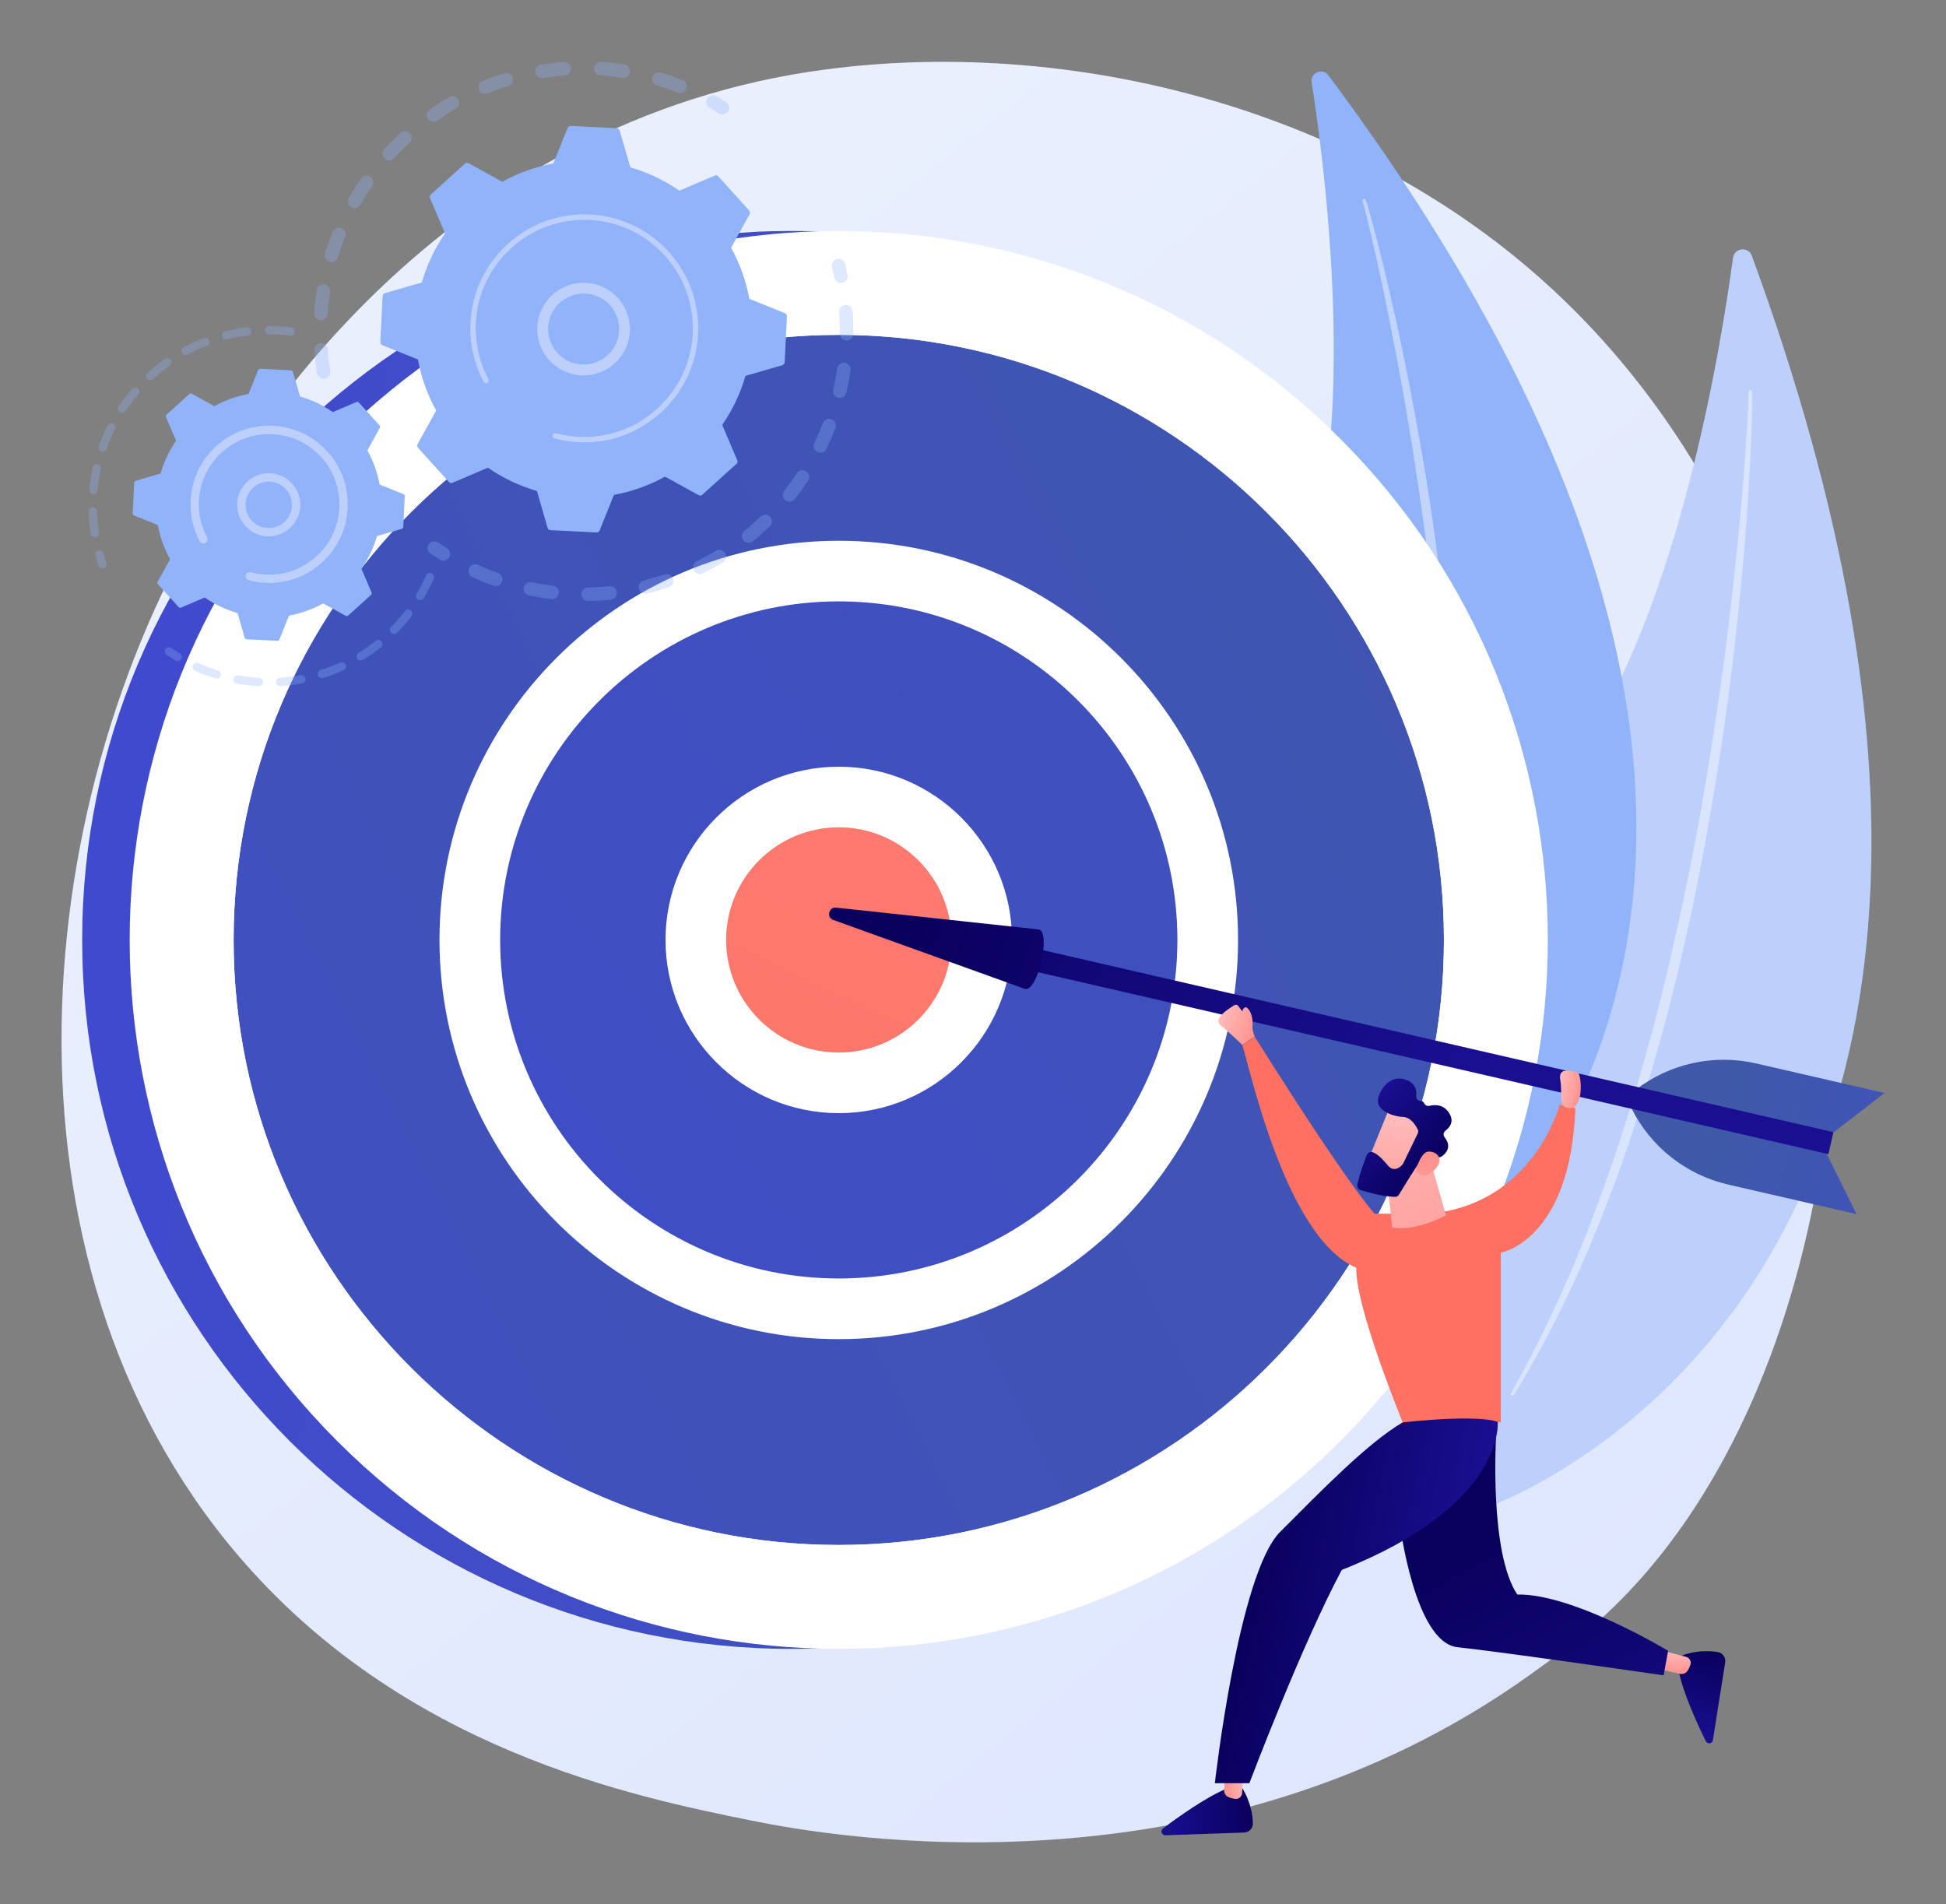 <svg xmlns="http://www.w3.org/2000/svg" width="511" height="500" viewBox="0 0 511 500" fill="none"><rect x="0" y="0" width="511" height="500" fill="#808080" stroke="none"/><g clip-path="url(#clip0_195_693)"><path d="M427.662 417.997C418.109 428.049 409.057 434.545 401.909 439.671C317.92 499.917 218.549 482.367 197.422 478.076C166.225 471.747 105.951 459.508 62.362 408.245C-3.591 330.717 6.68 208.573 57.836 127.939C67.188 113.195 116.606 31.325 217.063 18.201C277.854 10.252 348.717 26.282 400.039 69.263C507.76 159.481 500.078 341.771 427.662 417.997Z" fill="url(#paint0_linear_195_693)"></path><path d="M460.012 67.159C459.094 64.654 455.436 65.055 455.069 67.693C451.628 93.207 440.489 159.798 414.352 197.986C371.781 260.152 350.854 354.345 389.567 396.173C389.567 396.173 559.917 339.5 460.012 67.159Z" fill="#BDD0FB"></path><path opacity="0.43" d="M460.079 102.859C460.129 103.677 460.112 104.345 460.112 105.063L460.079 107.2L459.979 111.475C459.895 114.313 459.762 117.169 459.628 120.007C459.344 125.685 458.993 131.379 458.593 137.056C457.774 148.41 456.639 159.748 455.336 171.053C454.05 182.374 452.447 193.645 450.61 204.883C448.756 216.12 446.752 227.341 444.38 238.479C439.67 260.77 433.741 282.828 426.276 304.385C422.435 315.122 418.31 325.758 413.567 336.128C408.757 346.463 403.513 356.599 397.534 366.317C397.4 366.534 397.133 366.601 396.916 366.467C396.715 366.334 396.649 366.067 396.766 365.866C402.327 355.965 407.354 345.779 411.863 335.376C416.406 324.99 420.331 314.337 423.988 303.6C427.629 292.863 430.852 281.976 433.808 271.023C436.764 260.069 439.27 248.998 441.708 237.911C446.501 215.719 450.108 193.278 453.081 170.769C454.551 159.514 455.787 148.21 456.839 136.906C457.373 131.245 457.841 125.584 458.259 119.924L458.81 111.425L459.044 107.167L459.127 105.046C459.144 104.345 459.177 103.593 459.16 102.992V102.892C459.16 102.642 459.361 102.441 459.595 102.441C459.862 102.441 460.062 102.625 460.079 102.859Z" fill="white"></path><path d="M348.817 19.754C347.297 17.716 344.04 19.069 344.424 21.59C348.232 45.919 356.182 110.039 342.637 152.184C320.559 220.796 327.072 312.884 373.985 340.686C373.985 340.686 514.741 242.236 348.817 19.754Z" fill="#91B3FA"></path><path opacity="0.43" d="M358.62 52.465C358.888 53.199 359.055 53.817 359.255 54.485L359.823 56.456L360.892 60.396C361.593 63.034 362.244 65.673 362.912 68.311C364.215 73.604 365.434 78.897 366.62 84.224C368.958 94.861 371.012 105.564 372.916 116.284C374.82 127.004 376.44 137.791 377.81 148.594C379.179 159.398 380.398 170.235 381.267 181.105C383.037 202.829 383.605 224.686 382.653 246.477C382.052 257.364 381.167 268.251 379.664 279.054C378.077 289.841 376.023 300.578 373.2 311.114C373.133 311.348 372.9 311.482 372.666 311.431C372.432 311.365 372.298 311.148 372.348 310.914C374.753 300.311 376.574 289.607 377.86 278.837C379.179 268.067 379.881 257.23 380.298 246.393C380.716 235.556 380.682 224.686 380.415 213.849C380.148 202.996 379.413 192.159 378.628 181.339C376.975 159.681 374.152 138.125 370.745 116.668C369.025 105.948 367.071 95.245 364.95 84.591C363.898 79.265 362.796 73.938 361.61 68.628L359.789 60.68L358.837 56.723L358.336 54.752C358.169 54.101 357.986 53.416 357.819 52.865L357.785 52.765C357.718 52.532 357.835 52.298 358.069 52.214C358.303 52.131 358.537 52.248 358.62 52.465Z" fill="white"></path><path d="M207.777 432.975C310.612 432.975 393.976 349.626 393.976 246.811C393.976 143.995 310.612 60.647 207.777 60.647C104.942 60.647 21.578 143.995 21.578 246.811C21.578 349.626 104.942 432.975 207.777 432.975Z" fill="url(#paint1_linear_195_693)"></path><path d="M351.911 378.449C424.625 305.748 424.625 187.877 351.911 115.176C279.196 42.475 161.302 42.475 88.588 115.176C15.873 187.877 15.873 305.748 88.588 378.449C161.302 451.15 279.196 451.15 351.911 378.449Z" fill="white"></path><path d="M220.253 405.691C308.016 405.691 379.163 334.558 379.163 246.811C379.163 159.064 308.016 87.931 220.253 87.931C132.489 87.931 61.343 159.064 61.343 246.811C61.343 334.558 132.489 405.691 220.253 405.691Z" fill="url(#paint2_linear_195_693)"></path><path d="M220.253 413.656C128.247 413.656 53.377 338.816 53.377 246.811C53.377 154.806 128.23 79.966 220.253 79.966C312.275 79.966 387.129 154.822 387.129 246.811C387.129 338.799 312.275 413.656 220.253 413.656ZM220.253 87.931C132.623 87.931 61.343 159.197 61.343 246.811C61.343 334.424 132.623 405.691 220.253 405.691C307.883 405.691 379.163 334.424 379.163 246.811C379.163 159.197 307.883 87.931 220.253 87.931Z" fill="white"></path><path d="M220.253 343.675C273.759 343.675 317.135 300.307 317.135 246.811C317.135 193.314 273.759 149.947 220.253 149.947C166.746 149.947 123.37 193.314 123.37 246.811C123.37 300.307 166.746 343.675 220.253 343.675Z" fill="url(#paint3_linear_195_693)"></path><path d="M220.253 351.64C162.45 351.64 115.404 304.619 115.404 246.811C115.404 189.003 162.434 141.998 220.253 141.998C278.055 141.998 325.101 189.02 325.101 246.811C325.101 304.602 278.071 351.64 220.253 351.64ZM220.253 157.911C171.219 157.911 131.337 197.786 131.337 246.811C131.337 295.836 171.219 335.71 220.253 335.71C269.287 335.71 309.169 295.819 309.169 246.811C309.169 197.803 269.287 157.911 220.253 157.911Z" fill="white"></path><path d="M220.252 284.331C240.978 284.331 257.78 267.532 257.78 246.811C257.78 226.089 240.978 209.291 220.252 209.291C199.527 209.291 182.725 226.089 182.725 246.811C182.725 267.532 199.527 284.331 220.252 284.331Z" fill="url(#paint4_linear_195_693)"></path><path d="M220.253 292.296C195.168 292.296 174.759 271.891 174.759 246.811C174.759 221.731 195.168 201.326 220.253 201.326C245.337 201.326 265.746 221.731 265.746 246.811C265.746 271.891 245.337 292.296 220.253 292.296ZM220.253 217.239C203.952 217.239 190.675 230.497 190.675 246.811C190.675 263.125 203.936 276.383 220.253 276.383C236.553 276.383 249.83 263.125 249.83 246.811C249.83 230.514 236.569 217.239 220.253 217.239Z" fill="white"></path><path d="M479.569 302.765L487.518 318.812L453.799 311.047C442.76 308.509 433.424 301.145 428.397 290.993L479.569 302.765Z" fill="url(#paint5_linear_195_693)"></path><path d="M480.688 297.956L494.85 287.002L461.131 279.238C450.092 276.7 438.485 279.238 429.516 286.168L480.688 297.956Z" fill="url(#paint6_linear_195_693)"></path><path d="M481.439 297.288L480.12 303.066L261.27 252.688L262.606 246.911L481.439 297.288Z" fill="url(#paint7_linear_195_693)"></path><path d="M272.761 244.056C276.084 244.824 272.477 260.453 269.17 259.685L218.816 241.568C216.963 240.9 217.597 238.128 219.568 238.328L272.761 244.056Z" fill="url(#paint8_linear_195_693)"></path><path d="M326.17 469.493C326.17 469.493 328.859 473.367 328.993 478.81C329.026 480.096 327.991 481.148 326.705 481.198L306.012 481.916C305.044 481.95 304.609 480.714 305.378 480.13C309.202 477.241 316.718 471.847 322.212 469.627L326.17 469.493Z" fill="url(#paint9_linear_195_693)"></path><path d="M326.688 462.897L326.154 470.846C326.087 471.731 325.335 472.432 324.433 472.365C323.899 472.315 323.248 472.181 322.529 471.864C321.845 471.564 321.427 470.862 321.461 470.111L321.828 460.51L326.688 462.897Z" fill="url(#paint10_linear_195_693)"></path><path d="M441.424 434.812C441.424 434.812 445.733 432.908 451.11 433.81C452.38 434.027 453.215 435.246 453.014 436.498L449.791 456.936C449.641 457.888 448.355 458.088 447.921 457.22C445.816 452.929 441.925 444.53 440.806 438.702L441.424 434.812Z" fill="url(#paint11_linear_195_693)"></path><path d="M435.044 433.042L442.743 435.062C443.612 435.296 444.146 436.181 443.912 437.033C443.762 437.55 443.511 438.168 443.061 438.803C442.626 439.42 441.858 439.687 441.14 439.521L431.787 437.35L435.044 433.042Z" fill="url(#paint12_linear_195_693)"></path><path d="M329.477 272.191C329.477 272.191 328.792 270.588 328.893 269.637C328.993 268.685 329.026 265.729 327.256 264.477C327.256 264.477 326.287 264.527 326.271 265.596C325.135 264.377 325.085 263.342 323.916 264.076C322.747 264.828 318.354 267.483 320.542 269.236C322.73 270.989 326.187 274.345 326.187 274.345L329.477 272.191Z" fill="url(#paint13_linear_195_693)"></path><path d="M367.572 400.097C367.572 400.097 371.48 431.339 382.703 432.524C393.909 433.71 436.848 439.921 436.848 439.921L438.033 433.476C438.033 433.476 413.233 418.448 398.435 418.698C391.037 407.728 392.841 377.421 392.841 377.421L367.572 400.097Z" fill="url(#paint14_linear_195_693)"></path><path d="M413.683 291.027C412.364 325.858 394.093 328.931 394.093 328.931V373.48H368.324C368.324 373.48 355.831 343.057 356.149 332.888C337.56 325.023 328.158 280.106 326.187 274.362C327.106 273.661 327.59 273.694 329.46 272.191C354.796 312.5 360.975 318.695 360.975 318.695H375.288C402.794 316.224 409.558 290.091 409.558 290.091L413.683 291.027Z" fill="url(#paint15_linear_195_693)"></path><path d="M393.292 373.397C393.292 373.397 395.346 395.221 352.341 412.236C341.853 431.789 328.074 468.241 328.074 468.241H319.006C319.006 468.241 325.202 413.188 336.174 402.217C347.147 391.247 359.121 378.907 368.324 373.497C389.617 371.26 393.292 373.397 393.292 373.397Z" fill="url(#paint16_linear_195_693)"></path><path d="M374.954 302.448L379.697 319.146C379.697 319.146 371.597 323.504 365.601 322.318L363.948 307.591L374.954 302.448Z" fill="url(#paint17_linear_195_693)"></path><path d="M365.134 290.325C364.967 290.526 358.503 306.556 358.503 306.556L367.739 310.045L376.106 295.752C376.123 295.752 368.04 287.053 365.134 290.325Z" fill="url(#paint18_linear_195_693)"></path><path d="M372.282 297.639L368.457 305.504C368.407 305.604 368.34 305.704 368.274 305.788C367.823 306.305 366.119 307.958 364.532 306.121C363.096 304.452 361.76 302.949 360.407 302.548C359.806 302.364 359.155 302.682 358.921 303.266C358.336 304.719 357.084 308.025 356.416 311.081C356.282 311.699 356.65 312.316 357.251 312.5C359.071 313.068 362.929 314.136 366.253 314.287C366.704 314.303 367.121 314.086 367.355 313.702C368.491 311.832 371.931 306.138 373.15 304.685C374.286 303.333 376.657 303.65 377.643 303.851C377.96 303.917 378.294 303.851 378.578 303.667C379.53 302.999 381.417 301.246 379.346 298.641C378.912 298.09 379.012 297.305 379.58 296.888C380.682 296.053 381.952 294.516 380.515 292.246C379.062 289.941 376.774 290.025 375.355 290.375C374.77 290.509 374.202 290.208 373.952 289.674C373.818 289.374 373.534 289.106 373.017 289.106C372.315 289.09 371.781 288.438 371.881 287.737C372.065 286.385 371.764 284.631 369.509 283.646C365.501 281.893 362.462 285.6 361.86 288.572C361.259 291.544 365.718 293.197 368.441 293.298C370.511 293.381 371.797 295.585 372.298 296.637C372.449 296.921 372.432 297.305 372.282 297.639Z" fill="url(#paint19_linear_195_693)"></path><path d="M371.747 307.507C371.747 307.507 373 302.381 375.204 302.381C377.392 302.364 379.296 304.385 376.824 307.056C373.735 310.379 371.747 307.507 371.747 307.507Z" fill="url(#paint20_linear_195_693)"></path><path d="M414.552 281.843C414.552 281.843 408.99 279.372 409.709 283.513C410.427 287.654 408.924 290.659 412.097 290.977C415.27 291.294 415.637 284.698 414.552 281.843Z" fill="url(#paint21_linear_195_693)"></path><g opacity="0.3"><path d="M85.058 99.502C84.156 99.553 83.355 98.918 83.221 98C82.904 96.013 82.687 93.992 82.536 91.988C82.47 91.003 83.204 90.168 84.19 90.102C84.207 90.102 84.207 90.102 84.223 90.102C85.192 90.052 86.01 90.786 86.077 91.755C86.211 93.658 86.428 95.579 86.728 97.465C86.879 98.434 86.211 99.335 85.242 99.486C85.175 99.502 85.108 99.502 85.058 99.502ZM84.374 84.057C84.307 84.057 84.24 84.057 84.156 84.057C83.171 83.99 82.436 83.139 82.503 82.17C82.637 80.166 82.854 78.146 83.154 76.159C83.305 75.19 84.207 74.522 85.175 74.673C86.144 74.823 86.812 75.725 86.662 76.693C86.378 78.58 86.16 80.5 86.044 82.404C85.993 83.322 85.259 84.024 84.374 84.057ZM87.129 68.862C86.929 68.879 86.728 68.845 86.528 68.795C85.593 68.511 85.058 67.526 85.342 66.591C85.927 64.671 86.595 62.751 87.33 60.88C87.697 59.962 88.716 59.528 89.634 59.879C90.553 60.246 90.987 61.264 90.636 62.183C89.935 63.953 89.3 65.79 88.749 67.61C88.515 68.328 87.847 68.829 87.129 68.862ZM93.208 54.652C92.874 54.669 92.54 54.602 92.24 54.418C91.388 53.934 91.087 52.849 91.572 51.997C92.557 50.244 93.643 48.524 94.778 46.871C95.329 46.069 96.432 45.852 97.25 46.42C98.052 46.971 98.269 48.073 97.701 48.891C96.615 50.461 95.597 52.097 94.645 53.767C94.344 54.301 93.793 54.619 93.208 54.652ZM102.294 42.145C101.843 42.162 101.375 42.012 101.008 41.678C100.29 41.01 100.239 39.891 100.891 39.173C102.244 37.687 103.68 36.251 105.15 34.882C105.868 34.214 106.987 34.264 107.655 34.982C108.323 35.7 108.273 36.819 107.554 37.487C106.152 38.789 104.782 40.158 103.496 41.561C103.196 41.928 102.745 42.129 102.294 42.145ZM113.934 31.976C113.35 32.01 112.748 31.743 112.381 31.225C111.83 30.424 112.014 29.321 112.832 28.754C114.485 27.602 116.206 26.516 117.942 25.514C118.794 25.03 119.88 25.314 120.364 26.166C120.848 27.017 120.565 28.102 119.713 28.587C118.059 29.538 116.423 30.574 114.853 31.659C114.569 31.86 114.252 31.96 113.934 31.976ZM178.651 24.446C178.4 24.462 178.15 24.412 177.916 24.329C176.145 23.628 174.308 22.993 172.488 22.459C171.553 22.175 171.018 21.19 171.302 20.255C171.586 19.319 172.571 18.785 173.507 19.052C175.427 19.62 177.365 20.288 179.235 21.023C180.154 21.39 180.588 22.409 180.237 23.327C179.953 23.995 179.319 24.412 178.651 24.446ZM127.512 24.629C126.777 24.663 126.059 24.245 125.775 23.527C125.408 22.626 125.842 21.59 126.761 21.223C128.631 20.472 130.535 19.787 132.456 19.203C133.391 18.919 134.393 19.436 134.677 20.371C134.961 21.306 134.443 22.308 133.491 22.592C131.671 23.143 129.85 23.794 128.08 24.512C127.913 24.579 127.713 24.613 127.512 24.629ZM163.72 20.438C163.603 20.438 163.486 20.438 163.369 20.422C161.482 20.138 159.561 19.937 157.657 19.804C156.672 19.737 155.937 18.902 156.004 17.917C156.071 16.932 156.906 16.197 157.891 16.264C159.895 16.397 161.916 16.614 163.904 16.915C164.872 17.065 165.54 17.967 165.39 18.935C165.256 19.77 164.555 20.388 163.72 20.438ZM142.409 20.505C141.508 20.555 140.706 19.921 140.572 19.019C140.422 18.05 141.073 17.149 142.042 16.982C144.029 16.665 146.05 16.431 148.054 16.297C148.071 16.297 148.088 16.297 148.088 16.297C149.056 16.247 149.875 16.982 149.942 17.933C150.008 18.919 149.274 19.754 148.305 19.837C146.401 19.971 144.48 20.188 142.593 20.488C142.543 20.505 142.476 20.505 142.409 20.505Z" fill="#91B3FA"></path><path d="M189.774 30.039C189.423 30.056 189.072 29.973 188.755 29.772C187.97 29.288 187.185 28.82 186.383 28.353C185.531 27.869 185.231 26.783 185.715 25.932C186.199 25.08 187.285 24.78 188.137 25.264C188.972 25.748 189.824 26.249 190.642 26.75C191.477 27.268 191.728 28.37 191.21 29.188C190.876 29.722 190.341 30.023 189.774 30.039Z" fill="#91B3FA"></path></g><g opacity="0.3"><path d="M220.904 74.289C220.052 74.339 219.268 73.754 219.084 72.886C218.9 71.984 218.683 71.083 218.449 70.198C218.199 69.246 218.783 68.278 219.735 68.044C220.687 67.793 221.656 68.378 221.89 69.329C222.123 70.265 222.357 71.216 222.558 72.168C222.758 73.12 222.157 74.072 221.188 74.272C221.088 74.272 220.988 74.289 220.904 74.289Z" fill="#91B3FA"></path><path d="M156.906 157.728C156.087 157.761 155.269 157.795 154.451 157.811C153.465 157.828 152.664 157.043 152.647 156.075C152.63 155.09 153.415 154.288 154.384 154.271C156.288 154.238 158.175 154.121 160.029 153.937C160.998 153.837 161.866 154.555 161.966 155.524C162.066 156.492 161.348 157.377 160.38 157.461C159.244 157.578 158.075 157.678 156.906 157.728ZM145.098 157.327C144.998 157.327 144.898 157.327 144.798 157.31C142.827 157.077 140.856 156.759 138.919 156.359C137.967 156.158 137.332 155.223 137.533 154.271C137.733 153.32 138.668 152.685 139.62 152.885C141.457 153.269 143.345 153.57 145.198 153.787C146.167 153.904 146.869 154.789 146.752 155.757C146.651 156.642 145.933 157.294 145.098 157.327ZM169.599 155.891C168.764 155.941 167.995 155.373 167.778 154.539C167.544 153.587 168.129 152.635 169.081 152.401C170.901 151.967 172.738 151.433 174.509 150.848C175.444 150.548 176.446 151.049 176.747 151.967C177.064 152.902 176.546 153.904 175.628 154.205C173.757 154.822 171.82 155.39 169.899 155.841C169.816 155.874 169.699 155.891 169.599 155.891ZM130.268 153.887C130.051 153.904 129.817 153.871 129.583 153.787C127.713 153.136 125.859 152.385 124.055 151.566C123.17 151.166 122.769 150.114 123.17 149.212C123.571 148.31 124.623 147.926 125.525 148.327C127.228 149.095 128.998 149.813 130.769 150.431C131.687 150.765 132.172 151.767 131.854 152.702C131.604 153.403 130.969 153.854 130.268 153.887ZM183.878 150.715C183.193 150.748 182.525 150.381 182.191 149.73C181.757 148.845 182.124 147.793 182.993 147.358C184.68 146.524 186.333 145.622 187.953 144.637C188.788 144.136 189.89 144.403 190.391 145.238C190.892 146.073 190.625 147.175 189.79 147.676C188.103 148.694 186.333 149.663 184.563 150.531C184.362 150.631 184.112 150.698 183.878 150.715ZM196.688 142.516C196.136 142.549 195.585 142.316 195.218 141.865C194.6 141.097 194.717 139.978 195.485 139.377C196.955 138.191 198.374 136.939 199.727 135.637C200.429 134.952 201.564 134.985 202.232 135.687C202.917 136.388 202.884 137.523 202.182 138.191C200.746 139.561 199.243 140.88 197.706 142.115C197.406 142.366 197.055 142.499 196.688 142.516ZM207.41 131.729C206.992 131.746 206.575 131.629 206.207 131.345C205.439 130.727 205.305 129.625 205.923 128.857C207.092 127.388 208.211 125.852 209.263 124.282C209.815 123.464 210.9 123.247 211.718 123.798C212.537 124.349 212.754 125.451 212.203 126.252C211.101 127.889 209.931 129.508 208.696 131.061C208.378 131.479 207.894 131.696 207.41 131.729ZM215.51 118.855C215.226 118.872 214.925 118.822 214.641 118.672C213.756 118.237 213.389 117.185 213.823 116.3C214.641 114.614 215.409 112.861 216.077 111.107C216.428 110.189 217.464 109.738 218.365 110.089C219.284 110.44 219.735 111.475 219.384 112.376C218.683 114.213 217.881 116.067 217.013 117.837C216.729 118.471 216.144 118.822 215.51 118.855ZM220.603 104.512C220.436 104.512 220.269 104.512 220.102 104.462C219.15 104.245 218.549 103.293 218.783 102.324C219.217 100.504 219.568 98.634 219.835 96.764C219.969 95.796 220.887 95.128 221.839 95.261C222.808 95.395 223.476 96.296 223.342 97.282C223.058 99.235 222.691 101.206 222.24 103.126C222.056 103.944 221.372 104.478 220.603 104.512ZM222.407 89.417C222.374 89.417 222.34 89.417 222.29 89.417C221.305 89.4 220.52 88.599 220.537 87.63C220.553 86.244 220.52 84.842 220.453 83.472C220.42 82.972 220.403 82.471 220.353 81.986C220.286 81.001 221.021 80.166 221.99 80.083C222.975 79.999 223.81 80.751 223.893 81.719C223.927 82.237 223.96 82.771 223.994 83.289C224.06 84.742 224.094 86.211 224.077 87.664C224.077 88.615 223.342 89.367 222.407 89.417Z" fill="#91B3FA"></path><path d="M116.54 147.242C116.189 147.258 115.822 147.175 115.504 146.974C114.686 146.457 113.867 145.922 113.066 145.371C112.264 144.82 112.047 143.718 112.615 142.9C113.166 142.099 114.268 141.882 115.087 142.449C115.838 142.967 116.623 143.485 117.391 143.969C118.226 144.486 118.477 145.589 117.943 146.407C117.625 146.908 117.091 147.208 116.54 147.242Z" fill="#91B3FA"></path></g><path d="M117.892 126.57C118.126 126.837 118.51 126.92 118.828 126.77L128.113 122.813C131.988 125.501 136.314 127.572 140.99 128.924L143.796 138.609C143.896 138.943 144.196 139.193 144.547 139.21L156.639 139.811C156.989 139.828 157.323 139.627 157.457 139.293L161.215 129.943C165.991 129.074 170.501 127.438 174.626 125.15L183.46 130.026C183.778 130.193 184.162 130.16 184.412 129.909L193.398 121.794C193.665 121.56 193.748 121.176 193.598 120.859L189.64 111.575C192.329 107.701 194.4 103.376 195.752 98.701L205.439 95.896C205.773 95.796 206.024 95.495 206.04 95.144L206.641 83.055C206.658 82.704 206.458 82.371 206.124 82.237L196.771 78.48C195.903 73.704 194.266 69.196 191.978 65.072L196.855 56.238C197.022 55.921 196.988 55.537 196.738 55.287L188.621 46.303C188.387 46.036 188.003 45.953 187.686 46.103L178.4 50.06C174.525 47.372 170.2 45.301 165.524 43.949L162.718 34.264C162.618 33.93 162.317 33.68 161.966 33.663L149.875 33.062C149.524 33.045 149.19 33.245 149.056 33.579L145.299 42.93C140.522 43.798 136.013 45.435 131.888 47.722L123.053 42.847C122.736 42.68 122.352 42.713 122.101 42.964L113.116 51.079C112.849 51.312 112.765 51.697 112.916 52.014L116.874 61.298C114.185 65.172 112.114 69.496 110.761 74.172L101.075 76.977C100.741 77.077 100.49 77.378 100.473 77.728L99.872 89.818C99.855 90.168 100.056 90.502 100.39 90.636L109.742 94.393C110.611 99.168 112.247 103.677 114.536 107.801L109.659 116.634C109.492 116.952 109.525 117.336 109.776 117.586L117.892 126.57Z" fill="#91B3FA"></path><path d="M153.85 98.567C147.921 98.868 142.493 94.777 141.307 88.799C139.988 82.22 144.28 75.791 150.86 74.489C154.05 73.855 157.29 74.489 159.996 76.292C162.701 78.096 164.538 80.851 165.173 84.023C166.492 90.603 162.2 97.031 155.62 98.334C155.035 98.467 154.451 98.534 153.85 98.567ZM152.797 77.094C152.347 77.111 151.879 77.177 151.428 77.261C146.384 78.263 143.094 83.189 144.113 88.231C145.115 93.274 150.042 96.564 155.086 95.545C160.129 94.543 163.419 89.617 162.401 84.575C161.916 82.137 160.497 80.016 158.426 78.647C156.739 77.528 154.785 76.994 152.797 77.094Z" fill="#BDD0FB"></path><path d="M155.002 116.117C153.983 116.167 152.964 116.167 151.929 116.117C151.612 116.1 151.278 116.083 150.96 116.05C149.357 115.916 147.77 115.666 146.234 115.282C146.217 115.282 146.184 115.265 146.167 115.265C146.1 115.249 146.05 115.232 145.983 115.215C145.867 115.182 145.75 115.148 145.633 115.132C145.332 115.048 145.115 114.781 145.115 114.48C145.115 114.414 145.115 114.33 145.132 114.263C145.232 113.879 145.616 113.662 146 113.762C147.954 114.28 149.958 114.597 151.996 114.698C162.083 115.198 171.219 110.373 176.68 102.692C179.719 98.417 181.607 93.274 181.891 87.664C181.941 86.679 181.941 85.693 181.891 84.725C181.557 78.196 179.001 72.035 174.559 67.109C169.448 61.465 162.451 58.142 154.852 57.758C139.153 56.973 125.742 69.096 124.957 84.792C124.907 85.76 124.907 86.729 124.957 87.68C125.174 91.838 126.293 95.912 128.264 99.603C128.314 99.703 128.347 99.803 128.347 99.903C128.364 100.17 128.23 100.438 127.98 100.571C127.629 100.755 127.212 100.621 127.011 100.271C124.94 96.397 123.771 92.122 123.537 87.747C123.487 86.745 123.487 85.727 123.537 84.708C124.356 68.228 138.451 55.504 154.918 56.322C162.902 56.723 170.25 60.212 175.611 66.14C180.287 71.3 182.959 77.779 183.31 84.625C183.36 85.643 183.36 86.679 183.31 87.697C182.909 95.679 179.419 103.026 173.49 108.386C168.329 113.078 161.866 115.766 155.002 116.117Z" fill="#BDD0FB"></path><g opacity="0.3"><path d="M26.955 149.279C26.488 149.295 26.037 149.012 25.87 148.544C25.569 147.659 25.285 146.774 25.018 145.872C24.851 145.288 25.185 144.687 25.77 144.52C26.354 144.353 26.955 144.687 27.122 145.271C27.373 146.123 27.64 146.974 27.924 147.826C28.125 148.394 27.824 149.028 27.256 149.229C27.156 149.245 27.056 149.279 26.955 149.279Z" fill="#91B3FA"></path><path d="M24.918 141.097C24.367 141.13 23.866 140.729 23.782 140.162C23.532 138.575 23.381 136.972 23.298 135.369C23.281 135.035 23.265 134.702 23.265 134.351C23.248 133.75 23.749 133.265 24.333 133.215C24.935 133.199 25.436 133.666 25.469 134.284C25.486 134.601 25.486 134.935 25.503 135.253C25.586 136.772 25.736 138.325 25.97 139.828C26.07 140.429 25.653 140.98 25.052 141.08C24.985 141.097 24.951 141.097 24.918 141.097ZM24.584 129.726C24.534 129.726 24.484 129.726 24.434 129.726C23.832 129.675 23.381 129.141 23.448 128.54C23.632 126.603 23.933 124.666 24.333 122.779C24.467 122.195 25.052 121.811 25.636 121.944C26.221 122.078 26.605 122.662 26.471 123.247C26.07 125.05 25.786 126.904 25.619 128.74C25.569 129.291 25.118 129.709 24.584 129.726ZM27.006 118.621C26.872 118.621 26.722 118.605 26.588 118.555C26.02 118.354 25.72 117.72 25.92 117.152C26.571 115.332 27.34 113.512 28.208 111.775C28.475 111.241 29.143 111.007 29.678 111.291C30.212 111.558 30.446 112.226 30.162 112.761C29.327 114.414 28.609 116.134 27.991 117.887C27.841 118.321 27.44 118.588 27.006 118.621ZM32.099 108.436C31.866 108.453 31.648 108.386 31.431 108.252C30.93 107.918 30.797 107.234 31.131 106.733C32.2 105.113 33.385 103.56 34.655 102.091C35.056 101.64 35.74 101.59 36.208 101.974C36.659 102.375 36.726 103.059 36.325 103.527C35.122 104.929 33.987 106.415 32.968 107.952C32.751 108.252 32.433 108.419 32.099 108.436ZM39.515 99.803C39.197 99.82 38.88 99.703 38.646 99.452C38.245 99.001 38.279 98.317 38.713 97.9C40.149 96.597 41.686 95.361 43.256 94.243C43.757 93.892 44.441 94.009 44.775 94.51C45.126 95.011 45.009 95.695 44.508 96.029C43.005 97.098 41.535 98.267 40.166 99.519C39.999 99.703 39.765 99.803 39.515 99.803ZM48.8 93.241C48.383 93.257 47.982 93.057 47.782 92.656C47.498 92.122 47.698 91.454 48.233 91.17C49.936 90.252 51.723 89.434 53.527 88.732C54.095 88.515 54.729 88.799 54.946 89.367C55.163 89.935 54.88 90.569 54.312 90.786C52.592 91.454 50.888 92.222 49.251 93.107C49.118 93.191 48.967 93.241 48.8 93.241ZM59.406 89.15C58.888 89.183 58.42 88.833 58.286 88.315C58.136 87.731 58.504 87.129 59.088 86.979C60.959 86.512 62.896 86.161 64.833 85.927C65.435 85.86 65.986 86.278 66.052 86.879C66.119 87.48 65.702 88.031 65.1 88.098C63.263 88.315 61.41 88.666 59.623 89.1C59.556 89.133 59.489 89.15 59.406 89.15ZM76.407 88.148C76.34 88.148 76.273 88.148 76.207 88.148C74.62 87.948 73 87.831 71.38 87.797C71.13 87.797 70.896 87.781 70.662 87.797C70.061 87.797 69.56 87.313 69.56 86.695C69.56 86.094 70.061 85.576 70.662 85.593C70.912 85.593 71.18 85.593 71.43 85.61C73.117 85.643 74.82 85.76 76.491 85.977C77.092 86.061 77.509 86.595 77.443 87.196C77.359 87.731 76.925 88.131 76.407 88.148Z" fill="#91B3FA"></path></g><g opacity="0.3"><path d="M73.618 180.153C73.017 180.186 72.516 179.736 72.466 179.134C72.432 178.533 72.883 178.016 73.484 177.966C75.305 177.849 77.125 177.615 78.912 177.281C79.497 177.181 80.081 177.565 80.198 178.149C80.315 178.75 79.914 179.318 79.33 179.435C77.442 179.786 75.539 180.036 73.618 180.153ZM68.006 180.17C67.973 180.17 67.923 180.17 67.889 180.17C65.986 180.069 64.065 179.836 62.194 179.502C61.593 179.402 61.209 178.834 61.309 178.233C61.41 177.632 61.994 177.248 62.579 177.348C64.366 177.665 66.203 177.882 68.023 177.982C68.624 178.016 69.092 178.533 69.059 179.134C69.008 179.702 68.558 180.136 68.006 180.17ZM84.607 178.082C84.123 178.099 83.655 177.799 83.505 177.314C83.321 176.747 83.639 176.129 84.223 175.945C85.96 175.394 87.68 174.726 89.334 173.975C89.885 173.724 90.536 173.958 90.787 174.509C91.037 175.06 90.803 175.711 90.252 175.962C88.515 176.747 86.712 177.448 84.891 178.032C84.791 178.066 84.707 178.082 84.607 178.082ZM56.984 178.199C56.867 178.199 56.733 178.183 56.6 178.149C54.779 177.582 52.959 176.914 51.222 176.129C50.671 175.878 50.42 175.227 50.671 174.676C50.921 174.125 51.573 173.875 52.124 174.125C53.777 174.876 55.514 175.511 57.251 176.045C57.836 176.229 58.153 176.83 57.969 177.415C57.836 177.882 57.435 178.183 56.984 178.199ZM94.778 173.44C94.394 173.457 94.01 173.273 93.793 172.923C93.475 172.405 93.642 171.737 94.16 171.42C95.713 170.468 97.216 169.416 98.636 168.281C99.104 167.897 99.805 167.98 100.173 168.465C100.557 168.932 100.473 169.633 99.989 170.001C98.502 171.186 96.916 172.288 95.296 173.29C95.145 173.374 94.962 173.424 94.778 173.44ZM103.546 166.477C103.246 166.494 102.945 166.394 102.728 166.16C102.294 165.743 102.294 165.041 102.711 164.607C103.997 163.305 105.2 161.919 106.319 160.483C106.686 159.999 107.371 159.915 107.855 160.283C108.339 160.65 108.423 161.335 108.055 161.819C106.886 163.322 105.617 164.774 104.281 166.144C104.064 166.344 103.813 166.461 103.546 166.477ZM110.377 157.611C110.176 157.628 109.959 157.578 109.759 157.461C109.241 157.16 109.074 156.475 109.375 155.958C110.31 154.388 111.145 152.752 111.88 151.099C112.13 150.548 112.765 150.297 113.316 150.531C113.867 150.781 114.118 151.416 113.884 151.984C113.116 153.72 112.231 155.44 111.262 157.093C111.078 157.411 110.744 157.594 110.377 157.611Z" fill="#91B3FA"></path><path d="M46.73 173.607C46.512 173.624 46.295 173.574 46.112 173.457C45.31 172.973 44.525 172.455 43.757 171.938C43.256 171.587 43.139 170.919 43.473 170.418C43.824 169.917 44.492 169.8 44.993 170.134C45.711 170.635 46.479 171.119 47.23 171.587C47.748 171.904 47.915 172.572 47.598 173.09C47.414 173.39 47.08 173.591 46.73 173.607Z" fill="#91B3FA"></path></g><path d="M46.913 159.414C47.08 159.598 47.331 159.648 47.548 159.548L53.761 156.893C56.349 158.68 59.255 160.082 62.378 160.984L64.249 167.463C64.316 167.696 64.516 167.847 64.75 167.863L72.833 168.264C73.067 168.281 73.284 168.131 73.368 167.914L75.889 161.652C79.079 161.067 82.102 159.965 84.875 158.446L90.787 161.702C90.987 161.819 91.254 161.785 91.421 161.635L97.434 156.208C97.617 156.041 97.668 155.791 97.567 155.574L94.912 149.362C96.699 146.774 98.102 143.869 99.004 140.746L105.484 138.876C105.717 138.809 105.868 138.609 105.884 138.375L106.285 130.293C106.302 130.06 106.152 129.842 105.935 129.759L99.688 127.238C99.104 124.048 98.001 121.026 96.482 118.254L99.738 112.343C99.855 112.143 99.822 111.876 99.672 111.709L94.244 105.697C94.077 105.514 93.826 105.464 93.609 105.564L87.396 108.202C84.808 106.415 81.902 105.013 78.779 104.111L76.908 97.632C76.841 97.399 76.641 97.248 76.407 97.232L68.324 96.831C68.09 96.814 67.873 96.964 67.79 97.181L65.268 103.443C62.078 104.028 59.055 105.13 56.282 106.649L50.37 103.393C50.17 103.276 49.903 103.31 49.736 103.46L43.723 108.887C43.54 109.054 43.489 109.304 43.59 109.521L46.245 115.733C44.458 118.321 43.055 121.226 42.154 124.349L35.64 126.236C35.406 126.303 35.256 126.503 35.239 126.737L34.838 134.818C34.822 135.052 34.972 135.269 35.189 135.353L41.452 137.874C42.036 141.063 43.139 144.086 44.659 146.858L41.402 152.769C41.285 152.969 41.318 153.236 41.469 153.403L46.913 159.414Z" fill="#91B3FA"></path><path d="M70.979 140.83C69.209 140.913 67.472 140.446 65.969 139.444C64.132 138.208 62.879 136.338 62.445 134.167C61.543 129.692 64.466 125.317 68.942 124.416C73.434 123.531 77.793 126.436 78.695 130.911C79.129 133.082 78.695 135.286 77.459 137.139C76.224 138.976 74.353 140.229 72.182 140.663C71.798 140.763 71.38 140.813 70.979 140.83ZM70.261 126.469C69.961 126.486 69.677 126.52 69.376 126.586C66.086 127.254 63.932 130.46 64.6 133.766C64.917 135.369 65.835 136.739 67.188 137.64C68.541 138.542 70.161 138.859 71.764 138.542C73.368 138.225 74.737 137.306 75.639 135.954C76.541 134.601 76.858 132.965 76.541 131.379C75.956 128.356 73.234 126.319 70.261 126.469Z" fill="#BDD0FB"></path><path d="M71.764 153.052C71.08 153.086 70.378 153.086 69.66 153.052C68.257 152.986 66.854 152.769 65.501 152.418C65.435 152.401 65.385 152.384 65.318 152.368C64.85 152.234 64.533 151.833 64.499 151.366C64.499 151.249 64.499 151.132 64.533 151.032C64.683 150.448 65.284 150.097 65.869 150.264C67.138 150.598 68.441 150.815 69.744 150.865C69.81 150.865 69.894 150.865 69.961 150.882C73.067 151.015 76.09 150.347 78.796 149.012C80.265 148.277 81.651 147.358 82.921 146.24C82.937 146.223 82.937 146.223 82.954 146.206C82.987 146.173 83.021 146.156 83.054 146.123C86.712 142.817 88.866 138.292 89.1 133.366C89.133 132.731 89.133 132.097 89.1 131.462C88.883 127.238 87.23 123.247 84.357 120.057C81.05 116.401 76.524 114.263 71.597 114.013C66.671 113.762 61.944 115.449 58.287 118.755C54.629 122.061 52.475 126.586 52.241 131.512C52.208 132.147 52.208 132.765 52.241 133.382C52.375 136.087 53.109 138.709 54.379 141.097C54.462 141.247 54.496 141.397 54.512 141.564C54.529 141.982 54.329 142.382 53.928 142.583C53.393 142.867 52.725 142.666 52.441 142.132C51.022 139.46 50.203 136.522 50.053 133.499C50.02 132.798 50.02 132.097 50.053 131.395C50.337 125.885 52.725 120.826 56.817 117.119C60.909 113.428 66.186 111.525 71.698 111.809C77.209 112.076 82.269 114.48 85.977 118.571C89.2 122.128 91.037 126.603 91.288 131.329C91.321 132.03 91.321 132.748 91.288 133.449C90.77 144.119 82.203 152.518 71.764 153.052Z" fill="#BDD0FB"></path></g><defs><linearGradient id="paint0_linear_195_693" x1="542.128" y1="621.761" x2="126.123" y2="105.011" gradientUnits="userSpaceOnUse"><stop stop-color="#DAE3FE"></stop><stop offset="1" stop-color="#E9EFFD"></stop></linearGradient><linearGradient id="paint1_linear_195_693" x1="613.247" y1="279.244" x2="-278.693" y2="207.875" gradientUnits="userSpaceOnUse"><stop stop-color="#3F59A8"></stop><stop offset="1" stop-color="#4042E2"></stop></linearGradient><linearGradient id="paint2_linear_195_693" x1="592.553" y1="61.237" x2="-845.735" y2="778.432" gradientUnits="userSpaceOnUse"><stop stop-color="#3F59A8"></stop><stop offset="1" stop-color="#4042E2"></stop></linearGradient><linearGradient id="paint3_linear_195_693" x1="740.817" y1="-113.037" x2="-495.219" y2="741.719" gradientUnits="userSpaceOnUse"><stop stop-color="#3F59A8"></stop><stop offset="1" stop-color="#4042E2"></stop></linearGradient><linearGradient id="paint4_linear_195_693" x1="477.715" y1="-302.57" x2="140.124" y2="418.07" gradientUnits="userSpaceOnUse"><stop stop-color="#FF928E"></stop><stop offset="1" stop-color="#FE7062"></stop></linearGradient><linearGradient id="paint5_linear_195_693" x1="449.796" y1="301.412" x2="618.456" y2="357.179" gradientUnits="userSpaceOnUse"><stop stop-color="#3F59A8"></stop><stop offset="1" stop-color="#4042E2"></stop></linearGradient><linearGradient id="paint6_linear_195_693" x1="453.31" y1="286.148" x2="629.374" y2="309.776" gradientUnits="userSpaceOnUse"><stop stop-color="#3F59A8"></stop><stop offset="1" stop-color="#4042E2"></stop></linearGradient><linearGradient id="paint7_linear_195_693" x1="208.625" y1="192.81" x2="385.781" y2="282.3" gradientUnits="userSpaceOnUse"><stop stop-color="#09005D"></stop><stop offset="1" stop-color="#1A0F91"></stop></linearGradient><linearGradient id="paint8_linear_195_693" x1="239.024" y1="241.316" x2="387.311" y2="290.347" gradientUnits="userSpaceOnUse"><stop stop-color="#09005D"></stop><stop offset="1" stop-color="#1A0F91"></stop></linearGradient><linearGradient id="paint9_linear_195_693" x1="328.876" y1="475.257" x2="304.829" y2="476.097" gradientUnits="userSpaceOnUse"><stop stop-color="#09005D"></stop><stop offset="1" stop-color="#1A0F91"></stop></linearGradient><linearGradient id="paint10_linear_195_693" x1="327.106" y1="465.9" x2="320.978" y2="466.742" gradientUnits="userSpaceOnUse"><stop stop-color="#FEBBBA"></stop><stop offset="1" stop-color="#FF928E"></stop></linearGradient><linearGradient id="paint11_linear_195_693" x1="447.596" y1="433.248" x2="443.86" y2="457.013" gradientUnits="userSpaceOnUse"><stop stop-color="#09005D"></stop><stop offset="1" stop-color="#1A0F91"></stop></linearGradient><linearGradient id="paint12_linear_195_693" x1="438.071" y1="433.21" x2="437.736" y2="439.386" gradientUnits="userSpaceOnUse"><stop stop-color="#FEBBBA"></stop><stop offset="1" stop-color="#FF928E"></stop></linearGradient><linearGradient id="paint13_linear_195_693" x1="320.173" y1="267.264" x2="330.036" y2="270.511" gradientUnits="userSpaceOnUse"><stop stop-color="#FEBBBA"></stop><stop offset="1" stop-color="#FF928E"></stop></linearGradient><linearGradient id="paint14_linear_195_693" x1="392.542" y1="402.762" x2="438.324" y2="491.164" gradientUnits="userSpaceOnUse"><stop stop-color="#09005D"></stop><stop offset="1" stop-color="#1A0F91"></stop></linearGradient><linearGradient id="paint15_linear_195_693" x1="269.068" y1="436.541" x2="344.434" y2="343.322" gradientUnits="userSpaceOnUse"><stop stop-color="#FF928E"></stop><stop offset="1" stop-color="#FE7062"></stop></linearGradient><linearGradient id="paint16_linear_195_693" x1="328.414" y1="415.096" x2="382.913" y2="426.215" gradientUnits="userSpaceOnUse"><stop stop-color="#09005D"></stop><stop offset="1" stop-color="#1A0F91"></stop></linearGradient><linearGradient id="paint17_linear_195_693" x1="355.61" y1="276.316" x2="390.961" y2="363.277" gradientUnits="userSpaceOnUse"><stop stop-color="#FEBBBA"></stop><stop offset="1" stop-color="#FF928E"></stop></linearGradient><linearGradient id="paint18_linear_195_693" x1="367.965" y1="292.994" x2="365.347" y2="325.779" gradientUnits="userSpaceOnUse"><stop stop-color="#FEBBBA"></stop><stop offset="1" stop-color="#FF928E"></stop></linearGradient><linearGradient id="paint19_linear_195_693" x1="375.077" y1="307.789" x2="357.375" y2="292.041" gradientUnits="userSpaceOnUse"><stop stop-color="#09005D"></stop><stop offset="1" stop-color="#1A0F91"></stop></linearGradient><linearGradient id="paint20_linear_195_693" x1="375.861" y1="327.823" x2="374.822" y2="305.056" gradientUnits="userSpaceOnUse"><stop stop-color="#FEBBBA"></stop><stop offset="1" stop-color="#FF928E"></stop></linearGradient><linearGradient id="paint21_linear_195_693" x1="409.053" y1="285.446" x2="415.11" y2="286.681" gradientUnits="userSpaceOnUse"><stop stop-color="#FEBBBA"></stop><stop offset="1" stop-color="#FF928E"></stop></linearGradient><clipPath id="clip0_195_693"><rect width="511" height="500" fill="white"></rect></clipPath></defs></svg>